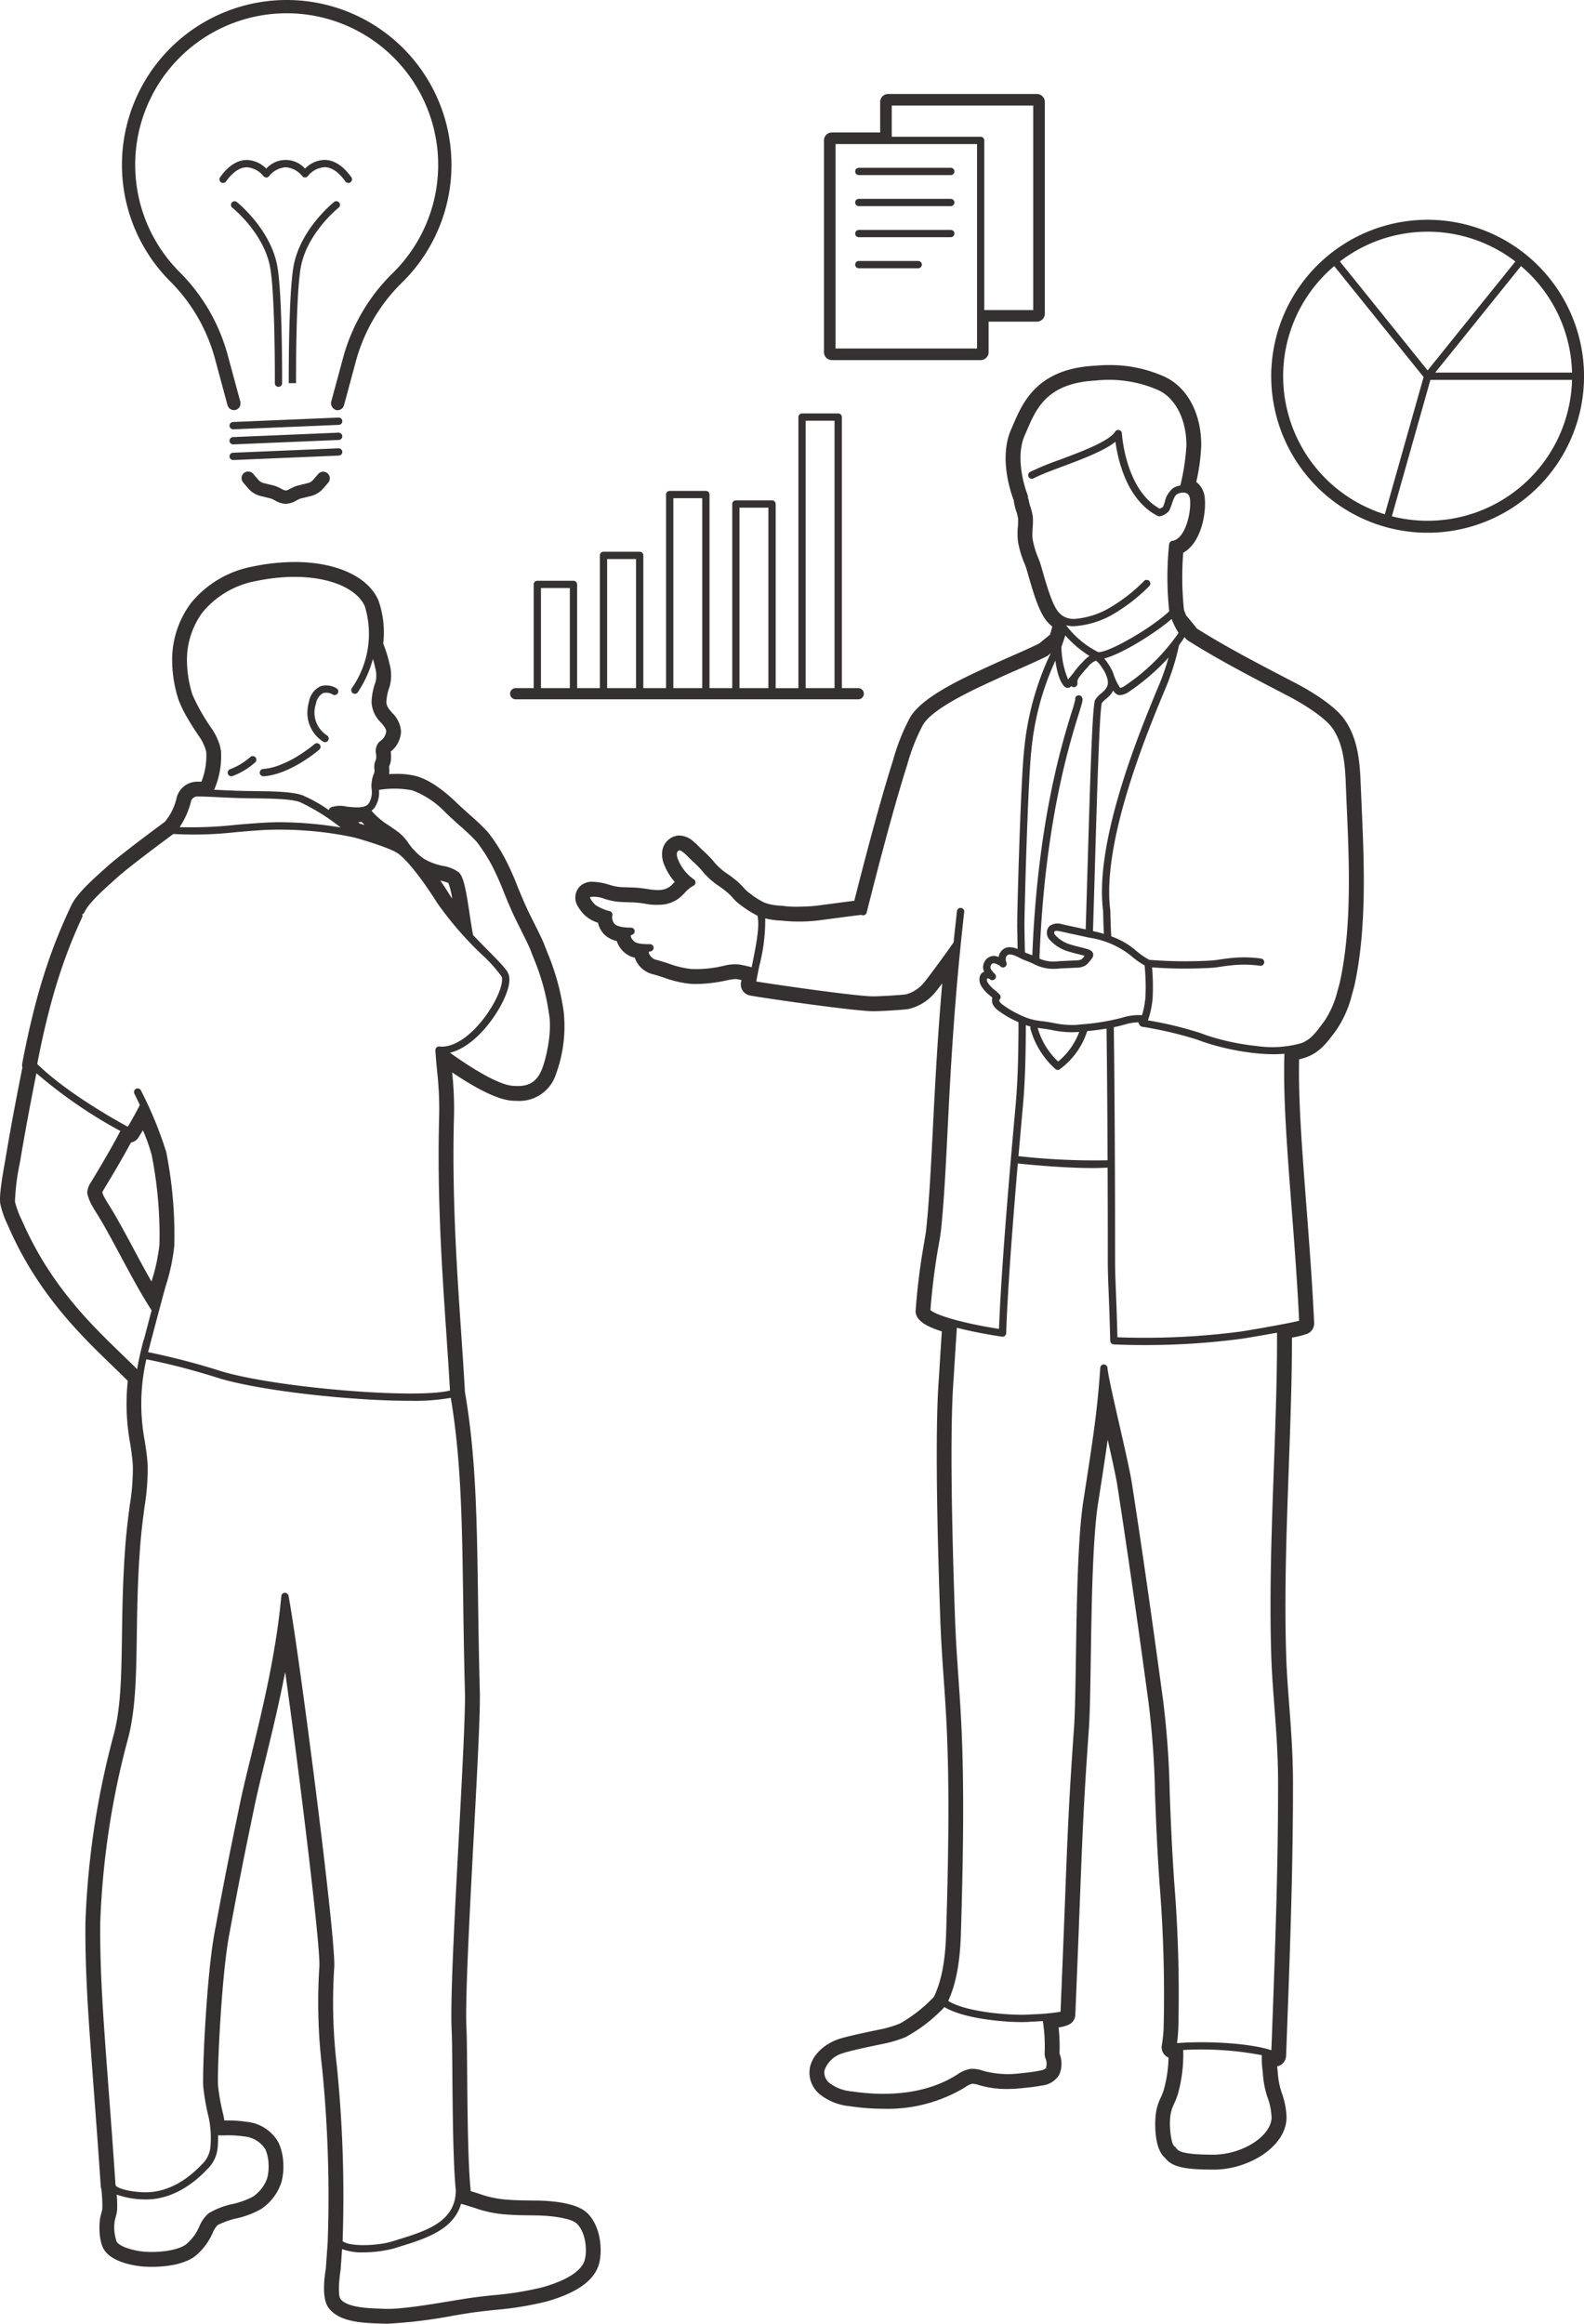 <svg id="グループ_730" data-name="グループ 730" xmlns="http://www.w3.org/2000/svg" xmlns:xlink="http://www.w3.org/1999/xlink" width="239.007" height="350.434" viewBox="0 0 239.007 350.434">
  <defs>
    <clipPath id="clip-path">
      <rect id="長方形_768" data-name="長方形 768" width="239.007" height="350.434" fill="none"/>
    </clipPath>
  </defs>
  <g id="グループ_729" data-name="グループ 729" clip-path="url(#clip-path)">
    <path id="パス_917" data-name="パス 917" d="M77.81,105.464H129.5a.845.845,0,1,0,0-1.69h-2.474V62.9a.548.548,0,0,0-.549-.548h-5.457a.548.548,0,0,0-.549.548v40.877h-3.431V76.012a.549.549,0,0,0-.549-.549h-5.457a.548.548,0,0,0-.548.549v27.762h-3.431V74.585a.548.548,0,0,0-.549-.549h-5.457a.548.548,0,0,0-.549.549v29.189h-3.43V83.758a.549.549,0,0,0-.549-.549H91.061a.548.548,0,0,0-.549.549v20.016H87.081V88.136a.549.549,0,0,0-.549-.549H81.075a.548.548,0,0,0-.548.549v15.638H77.81a.845.845,0,1,0,0,1.69m43.756-42.018h4.359v40.328h-4.359ZM111.58,76.56h4.359v27.214H111.58ZM101.6,75.134h4.359v28.641H101.6ZM91.61,84.307h4.359v19.468H91.61Zm-9.986,4.377h4.359v15.09H81.624Z" fill="#363131"/>
    <path id="パス_918" data-name="パス 918" d="M215.412,33.143a23.6,23.6,0,1,0,23.6,23.595,23.622,23.622,0,0,0-23.6-23.595m-21.8,23.595a21.755,21.755,0,0,1,7.707-16.612l13.485,16.736-5.85,20.7a21.837,21.837,0,0,1-15.342-20.822m35.034-17.3L215.412,55.863,202.175,39.435a21.736,21.736,0,0,1,26.473,0M237.2,56.189H216.559L229.5,40.126A21.757,21.757,0,0,1,237.2,56.189m-21.369,1.1H237.2a21.8,21.8,0,0,1-27.183,20.571Z" fill="#363131"/>
    <path id="パス_919" data-name="パス 919" d="M32.409,54l1.924,7.115a1,1,0,0,0,1.226.7.986.986,0,0,0,.722-.966.952.952,0,0,0-.017-.26L34.34,53.48A28.131,28.131,0,0,0,27.072,41a22.858,22.858,0,1,1,32.211.159,28.2,28.2,0,0,0-7.489,12.7L49.972,60.6a1.094,1.094,0,0,0,.706,1.226.969.969,0,0,0,.261.034,1,1,0,0,0,.965-.739l1.82-6.739a26.208,26.208,0,0,1,6.961-11.794A24.857,24.857,0,0,0,43.258,0a24.857,24.857,0,0,0-17.6,42.41A26.13,26.13,0,0,1,32.409,54" fill="#363131"/>
    <path id="パス_920" data-name="パス 920" d="M48.032,71.459l-.558.65-.211.246a1.545,1.545,0,0,1-.815.5l-1.529.375a4.8,4.8,0,0,0-1.076.455,2.423,2.423,0,0,1-.724.3,2.423,2.423,0,0,1-.724-.3,4.8,4.8,0,0,0-1.076-.455l-1.529-.374a1.555,1.555,0,0,1-.816-.5l-.21-.246-.556-.65a1,1,0,0,0-1.52,1.3l.767.895A3.554,3.554,0,0,0,39.313,74.8l1.53.375a3.305,3.305,0,0,1,.621.281,3.587,3.587,0,0,0,1.655.531,3.591,3.591,0,0,0,1.655-.531,3.305,3.305,0,0,1,.621-.281l1.53-.376a3.539,3.539,0,0,0,1.857-1.143l.768-.895a1,1,0,0,0-1.518-1.3" fill="#363131"/>
    <path id="パス_921" data-name="パス 921" d="M35.733,30.464a.549.549,0,0,0-.686.857c.2.16,4.894,3.972,5.748,9.194.739,4.522.677,17.145.676,17.272a.549.549,0,0,0,.546.552h0a.549.549,0,0,0,.549-.546c0-.128.063-12.843-.69-17.456-.921-5.632-5.933-9.7-6.146-9.873" fill="#363131"/>
    <path id="パス_922" data-name="パス 922" d="M51.178,30.55a.549.549,0,0,0-.771-.086c-.213.171-5.225,4.241-6.146,9.873-.719,4.4-.695,16.124-.69,17.455l1.1-.013c-.005-1.313-.028-12.947.677-17.264.854-5.222,5.548-9.034,5.747-9.194a.548.548,0,0,0,.086-.771" fill="#363131"/>
    <path id="パス_923" data-name="パス 923" d="M46.036,26.754h0a.543.543,0,0,0,.4-.179,3.509,3.509,0,0,1,2.52-1.36h.011c1.073,0,2.133.727,3.153,2.148a.548.548,0,0,0,.892-.638c-1.236-1.726-2.6-2.6-4.041-2.608h-.017a4.255,4.255,0,0,0-2.924,1.307,3.936,3.936,0,0,0-5.854.005,4.273,4.273,0,0,0-2.925-1.3c-1.447,0-2.807.873-4.042,2.6a.549.549,0,0,0,.892.64c1.018-1.419,2.077-2.138,3.157-2.138a3.52,3.52,0,0,1,2.513,1.355.55.55,0,0,0,.811,0,3.513,3.513,0,0,1,2.53-1.36,3.527,3.527,0,0,1,2.514,1.356.547.547,0,0,0,.4.178" fill="#363131"/>
    <path id="パス_924" data-name="パス 924" d="M48.742,111.836a.549.549,0,1,0,.609-.914c-.058-.039-.122-.091-.184-.136a4.068,4.068,0,0,1-1.479-4.7,2.134,2.134,0,0,1,1.067-1.559,1.875,1.875,0,0,1,1.442.212.535.535,0,0,0,.185.07.546.546,0,0,0,.4-1,2.958,2.958,0,0,0-2.42-.312,3.125,3.125,0,0,0-1.735,2.294,6.593,6.593,0,0,0-.237,1.48,5.131,5.131,0,0,0,2.349,4.563" fill="#363131"/>
    <path id="パス_925" data-name="パス 925" d="M47.467,112.207a21.36,21.36,0,0,1-2.559,1.824,15.874,15.874,0,0,1-3.046,1.472,8.592,8.592,0,0,1-2.139.467.549.549,0,0,0,.039,1.1H39.8c4.046-.3,8.209-3.878,8.385-4.03a.549.549,0,0,0-.721-.828" fill="#363131"/>
    <path id="パス_926" data-name="パス 926" d="M37.716,114.212a9.988,9.988,0,0,1-3.018,1.8.549.549,0,0,0,.409,1.019,10.916,10.916,0,0,0,3.443-2.1.549.549,0,1,0-.834-.715" fill="#363131"/>
    <path id="パス_927" data-name="パス 927" d="M51.078,62.974l-15.908.669a.549.549,0,0,0,.023,1.1h.024l15.908-.668a.55.55,0,0,0-.047-1.1" fill="#363131"/>
    <path id="パス_928" data-name="パス 928" d="M51.078,65.25l-15.908.668a.549.549,0,0,0,.023,1.1h.024l15.908-.668a.549.549,0,0,0,.525-.573.566.566,0,0,0-.572-.525" fill="#363131"/>
    <path id="パス_929" data-name="パス 929" d="M51.651,68.134a.575.575,0,0,0-.573-.525l-15.907.668a.549.549,0,0,0,.023,1.1h.022l15.909-.668a.55.55,0,0,0,.526-.572" fill="#363131"/>
    <path id="パス_930" data-name="パス 930" d="M80.887,331.864l-.808-.01c-1.12-.012-2.278-.024-3.433-.119a15.61,15.61,0,0,1-4.338-.894c-.377-.119-.8-.254-1.3-.406,0-.054,0-.108,0-.163A1.633,1.633,0,0,0,71,330.1c-.393-3.848-.46-11.786-.509-17.583-.026-2.994-.046-5.36-.1-6.384-.242-4.219.472-17.587,1.1-29.381.532-9.953.992-18.548.908-21.632-.138-5.1-.206-9.815-.266-13.972-.175-12.061-.313-21.6-1.982-31.234-.16-2.945-.366-5.97-.583-9.171-.645-9.511-1.377-20.292-1.072-32.157a50.8,50.8,0,0,0-.273-6.861c2.922,1.975,6.528,4.064,8.951,4.262.317.026.622.039.907.039a5.8,5.8,0,0,0,5.805-4.018,20.953,20.953,0,0,0,1.162-9.465,35.88,35.88,0,0,0-2.305-8.532c-.171-.422-.352-.87-.551-1.4-.31-.824-.929-2.062-1.585-3.373-.441-.881-.9-1.792-1.236-2.537-.449-.983-.888-2.055-1.313-3.091a40.7,40.7,0,0,0-1.818-4.058A26.814,26.814,0,0,0,73.62,125.5a35.441,35.441,0,0,0-2.788-2.668c-.686-.616-1.4-1.253-2.028-1.861-1.522-1.466-3.806-3.338-6.038-3.934a11.529,11.529,0,0,0-2.931-.328c-.387,0-.767.013-1.128.034a3.4,3.4,0,0,0,.015-.94c-.008-.085-.013-.138-.013-.193l.008-.021a3.515,3.515,0,0,0,.294-1.4c0-.213-.016-.436-.035-.659-.005-.056-.011-.124-.015-.19a4.051,4.051,0,0,0,1.55-3,4.257,4.257,0,0,0-1.331-2.827c-.563-.654-.881-1.054-.881-1.679a7.863,7.863,0,0,1,.487-2.273,6.439,6.439,0,0,0-.006-3.422,19.823,19.823,0,0,0-.956-3.071,14.587,14.587,0,0,0-.7-6.456C55.63,87,50.782,84.756,44.474,84.756a31.58,31.58,0,0,0-6.4.694,15.7,15.7,0,0,0-9.316,5.569,14.383,14.383,0,0,0-2.78,8.061,19.576,19.576,0,0,0,.971,6.483,17.345,17.345,0,0,0,1.236,2.554c.077.137.161.283.246.425.863,1.465,1.739,2.7,1.781,2.759a7.557,7.557,0,0,1,.817,1.739,2.829,2.829,0,0,1,.1.488.29.29,0,0,0,0,.031,10.7,10.7,0,0,1-.732,4.328c-.19,0-.379,0-.567,0a3.207,3.207,0,0,0-3.185,2.448,8.609,8.609,0,0,1-1.768,3.6c-.932.685-6.9,5.087-8.882,6.905-.165.151-.353.321-.558.5-2.092,1.883-4.028,3.709-4.749,5.347-2.462,5.239-5.067,11.76-7.323,23.637a1.674,1.674,0,0,0,.013.691C2.761,164.065,1.719,169.4.85,174.631c-.018.107-.049.282-.089.505-.684,3.817-.874,5.581-.7,6.51A15.1,15.1,0,0,0,1.191,184.8l.14.317c4.4,10.022,10.868,16.263,15.587,20.82.836.807,1.634,1.578,2.362,2.312a32.8,32.8,0,0,0,.364,9.449c.175,1.147.34,2.23.4,3.322a33.445,33.445,0,0,1-.458,5.94c-.227,1.736-.483,3.7-.665,6.047-.391,5.062-.457,9.6-.515,13.6-.091,6.254-.163,11.193-1.354,15.4a125.476,125.476,0,0,0-4.161,27.921c-.069,7.541.447,14.395,1.227,24.77.323,4.292.689,9.157,1.08,14.941a2.261,2.261,0,0,0,.1.54,21.484,21.484,0,0,1,.138,2.987c-.012.093-.1.4-.144.585a8.461,8.461,0,0,0-.2.844c-.1.636-.28,3.3.633,4.711,1.243,1.923,4.691,2.4,5.718,2.494.409.039.892.06,1.4.06,1.733,0,4.911-.223,6.728-1.718a9.344,9.344,0,0,0,2.5-3.361,3.6,3.6,0,0,1,.786-1.227,12.463,12.463,0,0,1,2.842-1.007,13.23,13.23,0,0,0,3.715-1.415,7.767,7.767,0,0,0,3.066-4.088,9.156,9.156,0,0,0,.269-2.738,8.349,8.349,0,0,0-.7-3.143,6.166,6.166,0,0,0-4.863-3.173,16.109,16.109,0,0,0-2.646-.2c-.244,0-.473,0-.685.007-.05-.323-.108-.637-.177-.944a30.618,30.618,0,0,1-.784-4.385c-.123-2.364.522-16.357,1.662-22.532,1.659-8.992,2.454-12.823,3.657-18.622l.219-1.052c.385-1.858.93-4.088,1.561-6.67.983-4.023,2.1-8.607,3.035-13.446,2.223,15.891,5.33,41.394,5.164,44.359a83.83,83.83,0,0,0,.4,15.273,194.357,194.357,0,0,1,.856,26.3l-.283,4.032c-.33,2.016-.521,4.644.389,5.9,1.594,2.2,5.209,2.317,7.85,2.4l.537.019c.166.007.34.01.522.01A73.666,73.666,0,0,0,68.506,349.2c1.019-.169,1.936-.321,2.662-.427,1.045-.153,2.2-.278,3.421-.411a49.447,49.447,0,0,0,7.87-1.27c4.414-1.256,6.968-3,7.809-5.32.7-1.941.516-5.916-1.658-8.025-1.532-1.487-5.046-1.848-7.723-1.888M68.135,347c-3.268.541-7.745,1.294-10.105,1.19l-.547-.02c-1.932-.064-5.165-.173-6.117-1.482-.348-.481-.26-2.6.027-4.347l.222-3.163a8.387,8.387,0,0,0,3.168.5,18.284,18.284,0,0,0,4.646-.594l.9-.281c3.844-1.186,8.12-2.515,9.24-6.455.831.24,1.491.448,2.067.631a17.772,17.772,0,0,0,4.823.989c1.234.1,2.434.114,3.593.126l.8.01c2.3.035,5.3.385,6.2,1.257,1.4,1.363,1.6,4.307,1.111,5.657-.562,1.553-2.747,2.913-6.317,3.928a47.909,47.909,0,0,1-7.5,1.2c-1.23.134-2.422.263-3.5.422-.739.107-1.673.262-2.71.434m-25.166-106.8a.552.552,0,0,0-.522.5c-.794,8.693-2.918,17.383-4.625,24.366-.635,2.6-1.185,4.848-1.579,6.745l-.229,1.108c-1.2,5.8-2,9.627-3.655,18.614-1.191,6.454-1.826,20.559-1.7,23.054a33.9,33.9,0,0,0,.834,4.759,15.12,15.12,0,0,1,.25,4.479,4.126,4.126,0,0,1-1.31,2.605c-1.806,1.908-4.736,4.182-8.438,4.182-2.141,0-4.531-.587-4.567-1.122-.392-5.8-.76-10.687-1.082-14.968-.776-10.314-1.288-17.127-1.221-24.572a122.99,122.99,0,0,1,4.077-27.332c1.271-4.488,1.349-9.811,1.439-15.975.057-3.968.123-8.464.509-13.456.176-2.286.429-4.223.653-5.932a34.887,34.887,0,0,0,.472-6.352c-.067-1.2-.241-2.337-.425-3.54a30.2,30.2,0,0,1,.23-12.376,103.805,103.805,0,0,1,11.089,2.9c6.577,1.936,20.077,3.363,28.642,3.363a31.579,31.579,0,0,0,6.207-.446c1.559,9.3,1.7,18.628,1.868,30.378.06,4.166.129,8.888.267,14.009.081,2.993-.4,11.959-.9,21.451-.634,11.852-1.351,25.286-1.1,29.629.054.969.075,3.306.1,6.265.05,5.844.117,13.848.519,17.746,0,4.777-4.452,6.151-8.757,7.479l-.911.283c-1.846.578-6.151.87-7.41-.052a195.958,195.958,0,0,0-.869-26.43,81.854,81.854,0,0,1-.39-14.928c.251-4.491-5.384-47.918-6.9-55.983a.587.587,0,0,0-.565-.448M32.906,322.025c.259.015.562.012.926.007a16.119,16.119,0,0,1,3,.161,4.211,4.211,0,0,1,3.23,1.978,6.173,6.173,0,0,1,.459,2.207,6.955,6.955,0,0,1-.2,2.093,5.6,5.6,0,0,1-2.17,2.813,12.459,12.459,0,0,1-3.048,1.1,11.811,11.811,0,0,0-3.6,1.384,5.233,5.233,0,0,0-1.433,2.011,7.122,7.122,0,0,1-1.918,2.628c-1.326,1.089-4.656,1.336-6.489,1.158-1.622-.156-3.582-.752-4.053-1.481a6.513,6.513,0,0,1-.3-3.152c.025-.157.086-.376.147-.606a6.041,6.041,0,0,0,.214-.988,18.785,18.785,0,0,0-.062-2.374A13.178,13.178,0,0,0,22,331.7c4.093,0,7.281-2.46,9.235-4.524a5.137,5.137,0,0,0,1.607-3.3,14.88,14.88,0,0,0,.065-1.85M3.237,183.9a13.805,13.805,0,0,1-.976-2.659,32.915,32.915,0,0,1,.7-5.7l.1-.539c.817-4.911,1.788-9.927,2.433-13.148a71.5,71.5,0,0,0,12.668,8.711c-1.005,1.923-2.474,4.487-4.3,7.5l-.1.17a3.049,3.049,0,0,0-.6,1.7,6.71,6.71,0,0,0,.6,1.653c.208.372.417.745.644,1.1,1.161,1.817,2.429,4.182,3.772,6.686,1.543,2.877,3.124,5.813,4.7,8.244-.421,1.582-.845,3.189-1.171,4.431-.03.088-.071.173-.095.264-.174.64-.321,1.248-.457,1.841l-.027.1c0,.007,0,.015,0,.022q-.262,1.161-.44,2.212c-.692-.693-1.417-1.4-2.2-2.156-4.845-4.675-10.874-10.5-15.1-20.11Zm9.237-45.746-.082-.261a.543.543,0,0,0,.342-.3c.586-1.332,2.845-3.367,4.2-4.582l.574-.52c1.853-1.7,7.648-5.981,8.651-6.719a56.183,56.183,0,0,0,9.458-.277c1.345-.115,2.732-.234,4.184-.322a53.99,53.99,0,0,1,13.6,1.114h0c1.469.4,5.535,1.616,6.682,2.447,1.629,1.179,4.111,4.618,5.889,7.443a51.788,51.788,0,0,0,6.813,7.859,20.75,20.75,0,0,1,2.9,3.236c.356.819-.554,3.441-2.478,6.038-2.27,3.064-4.851,4.739-6.9,4.513a.524.524,0,0,0-.441.147.546.546,0,0,0-.17.432c.074,1.213.172,2.235.267,3.22a50.071,50.071,0,0,1,.294,6.909c-.308,11.977.428,22.818,1.077,32.383.206,3.037.406,5.967.562,8.791-5.155,1.3-26.012-.4-34.409-2.878a109.228,109.228,0,0,0-11.141-2.916c.4-1.53,1.466-5.591,2.262-8.536.138-.513.281-1.019.423-1.52a29.8,29.8,0,0,0,1.268-5.991,64.387,64.387,0,0,0-1.218-14.14,58.668,58.668,0,0,0-3.818-9.278.547.547,0,0,0-.654-.272.743.743,0,0,0-.081.021.549.549,0,0,0-.251.736c.185.376.479.981.824,1.715-.807,1.561-1.47,2.7-1.819,3.276-1.884-1.02-9.235-5.133-13.666-9.462,2.121-11.051,4.54-17.3,6.861-22.308m17.351-18.03c1.019,0,2.032.05,3.2.108.865.042,1.822.089,2.944.124.7.022,1.482.032,2.287.043,2.631.033,5.613.072,6.983.56a30.93,30.93,0,0,1,6.145,3.83A57,57,0,0,0,42.28,124c-.837,0-1.692.024-2.55.075-1.462.088-2.859.208-4.212.325a60.97,60.97,0,0,1-8.417.34,11.92,11.92,0,0,0,1.7-3.814.986.986,0,0,1,1.027-.806M28.21,99.2a12.132,12.132,0,0,1,2.309-6.8,13.644,13.644,0,0,1,8.009-4.755c8.936-1.859,15.186.581,16.529,3.823a14.258,14.258,0,0,1-1.975,12.314.541.541,0,0,0-.034.522.524.524,0,0,0,.19.238.548.548,0,0,0,.76-.156,16.875,16.875,0,0,0,2.267-5.006c.235.765.334,1.26.34,1.288a4.454,4.454,0,0,1,.075,2.135,9.887,9.887,0,0,0-.619,3.031,4.592,4.592,0,0,0,1.424,3.14c.44.512.789.916.789,1.366a2.11,2.11,0,0,1-.907,1.426c-.092.083-.175.157-.243.224a2.064,2.064,0,0,0-.378,1.731c.013.159.028.318.028.471a1.368,1.368,0,0,1-.133.562,1.865,1.865,0,0,0-.153.546,3.34,3.34,0,0,0,.007.724,1.261,1.261,0,0,1-.132.782,4.734,4.734,0,0,0-.288,2.209,3.192,3.192,0,0,1-.421,2.118c-.52.819-2.1.648-3.363.507a4.239,4.239,0,0,0-2.331.1.728.728,0,0,0-.35.429,20.613,20.613,0,0,0-4-2.241c-1.542-.55-4.489-.588-7.337-.625-.8-.01-1.571-.02-2.267-.042-1.115-.035-2.065-.082-2.925-.124l-.763-.036a12.779,12.779,0,0,0,1.02-5.989l-.028.013a5.139,5.139,0,0,0-.138-.7A9.643,9.643,0,0,0,32.033,110a29.851,29.851,0,0,1-2.985-5.21,17.493,17.493,0,0,1-.838-5.6m49.119,38.436c.356.779.819,1.706,1.273,2.613.628,1.257,1.221,2.444,1.491,3.158.2.545.393,1.009.568,1.446a33.6,33.6,0,0,1,2.18,8.1c.493,2.681-.437,6.692-1.043,8.244-.925,2.355-2.453,2.725-4.446,2.565-2.437-.2-6.963-3.206-9.452-4.986,2.036-.5,4.246-2.189,6.188-4.81,1.732-2.337,3.284-5.564,2.616-7.094-.224-.64-1.232-1.677-3.143-3.607-.668-.674-1.415-1.432-2.174-2.228-.2-1-.373-2.147-.543-3.283-.5-3.351-.86-5.438-1.584-6.163a5.462,5.462,0,0,0-2.439-1,9.139,9.139,0,0,1-2.828-1.051,9.312,9.312,0,0,1-2.392-2.417,7.055,7.055,0,0,0-1.375-1.521c-.751-.574-1.269-.913-1.685-1.187a11.027,11.027,0,0,1-2.483-2.146,2.106,2.106,0,0,0,.523-.551,4.071,4.071,0,0,0,.6-2.583,14.372,14.372,0,0,1,5.009.061,13.308,13.308,0,0,1,5.063,3.384c.658.634,1.386,1.286,2.086,1.915a34.609,34.609,0,0,1,2.594,2.471,25.3,25.3,0,0,1,2.351,3.686,39.885,39.885,0,0,1,1.7,3.807c.432,1.058.881,2.151,1.347,3.174m-9.1-2.1c-.127-.184-.249-.368-.364-.551-.344-.546-.842-1.32-1.433-2.182a8.774,8.774,0,0,1,1.222.372,11.856,11.856,0,0,1,.575,2.361M55.015,124.416c-.268-.078-.5-.144-.692-.2l-.289-.228c.189,0,.369-.013.543-.029.156.165.3.316.438.454M22.875,193.24l-.011.038c-.916-1.6-1.829-3.3-2.726-4.975-1.363-2.54-2.651-4.94-3.858-6.83-.2-.306-.382-.641-.58-1l-.037-.066c-.05-.1-.16-.38-.235-.6.047-.094.122-.233.244-.437l.1-.171c1.919-3.161,3.18-5.391,3.989-6.9a1.691,1.691,0,0,0,1.131-.75c.02-.032.265-.414.664-1.1a26.3,26.3,0,0,1,1.338,3.762,62.588,62.588,0,0,1,1.165,13.482,28.187,28.187,0,0,1-1.188,5.531" fill="#363131"/>
    <path id="パス_931" data-name="パス 931" d="M205.324,118.584c-.119-3.1-.266-6.96-2.437-10.053-1.67-2.379-5.842-4.711-7.558-5.6l-.717-.373c-4.74-2.463-9.638-5.008-14.02-7.767-.454-.6-.981-1.23-1.607-1.962-.1-.234-.18-.444-.249-.621-.031-.082-.061-.159-.089-.229a47.188,47.188,0,0,1-.113-8.626c2.685-1.449,3.488-5.894,3.254-8.235a3.366,3.366,0,0,0-1.286-2.438,29.574,29.574,0,0,0,.75-5.518c.013-4.857-2.14-8.837-5.619-10.389a20,20,0,0,0-8.2-1.721c-.944,0-1.729.062-2.249.1l-.341.025c-8.384.564-10.527,5.532-11.945,8.819q-.141.327-.28.644c-1.972,4.339-.073,9.74.353,10.838a1.556,1.556,0,0,0,.017.192,9.8,9.8,0,0,0,.361,1.453,6.166,6.166,0,0,1,.27,1.1,11.54,11.54,0,0,1-.034,1.221,10.933,10.933,0,0,0,.013,2.214,15.158,15.158,0,0,0,.963,3.267c.126.321.234.6.3.815.094.305.2.675.317,1.084.772,2.684,1.549,5.207,2.56,6.586a5.437,5.437,0,0,0,1.032,1.07,9.73,9.73,0,0,1-.349,1.242l-.3.24c-.423.344-.868.706-1.316,1.084-1.369.667-2.856,1.321-4.3,1.954-.907.4-1.769.778-2.523,1.127l-.849.388c-4.855,2.213-10.173,4.816-11.831,7.718a30.871,30.871,0,0,0-2.535,6.365l-.136.432c-1.988,6.313-4.167,14.673-5.726,20.814-.659.081-1.612.206-3,.391s-2.951.392-3.284.415c-.873.061-1.679.091-2.395.091a13.7,13.7,0,0,1-2.051-.123,2.08,2.08,0,0,0-.332-.03,8.282,8.282,0,0,1-2.485-.451,12.372,12.372,0,0,1-2.166-1.377l-.3-.218a5.24,5.24,0,0,1-.713-.7,9.829,9.829,0,0,0-.932-.923,17.3,17.3,0,0,0-1.45-1.108,9.421,9.421,0,0,1-2.242-2.05,21.775,21.775,0,0,0-1.646-1.647c-.161-.149-.292-.282-.418-.411a10.752,10.752,0,0,0-.849-.793,3.354,3.354,0,0,0-2.122-.908,2.526,2.526,0,0,0-.346.024,2.726,2.726,0,0,0-2.242,2.293,4.026,4.026,0,0,0,.316,2.156A8.868,8.868,0,0,0,101.809,133c-.036.036-.071.073-.106.109-.143.148-.287.3-.441.442a2.682,2.682,0,0,1-1.376.63,3.434,3.434,0,0,1-.617.05,11.705,11.705,0,0,1-1.658-.17c-.337-.049-.673-.1-1.007-.136-.624-.069-1.222-.085-1.8-.1-.533-.014-1.036-.027-1.52-.081a8.047,8.047,0,0,1-1.386-.327,9.286,9.286,0,0,0-2.47-.437,2.621,2.621,0,0,0-1.93.692,2.45,2.45,0,0,0-.309,3.011,6.033,6.033,0,0,0,1.074,1.365,5.252,5.252,0,0,0,1.966,1.109,3.663,3.663,0,0,0,.911,1.731,3.938,3.938,0,0,0,1.916,1.024,3.878,3.878,0,0,0,1.034,1.617,3.532,3.532,0,0,0,1.695.9,3.839,3.839,0,0,0,2.606,2.467c.575.14,1.172.335,1.805.542a16.212,16.212,0,0,0,3.936.926q.471.031.946.031a22.085,22.085,0,0,0,4.38-.506l.238-.048a6.786,6.786,0,0,1,1.261-.185,1.759,1.759,0,0,1,.251.017c.142.022.378.068.667.131l-.066.359a1.688,1.688,0,0,0,1.244,1.94c.936.239,15.849,2.4,18.7,2.4,1.039,0,4.344-.184,5.326-.335a7.378,7.378,0,0,0,3.839-2.283c.185-.2.662-.806,1.253-1.586-.743,8.612-1.114,15.973-1.423,22.116-.289,5.725-.538,10.669-.993,14.963-.055.524-.166,1.154-.3,1.952a100.16,100.16,0,0,0-1.294,10.268,1.692,1.692,0,0,0,.229,1c.381.645,1.121,1.354,3.722,2.192-.136,2.04-.276,4.245-.421,6.632l-.03.45c-.176,2.488-.709,10.059.205,35.97.125,3.558.319,6.33.524,9.265.536,7.682,1.091,15.624.363,38.666-.175,5.544-1.222,7.97-1.725,9.136l-.084.2a21.769,21.769,0,0,1-5.162,4.06,17.427,17.427,0,0,1-3,.892c-2.308.467-5.291,1.108-6.4,1.507-1.682.606-3.788,2.1-4.188,4.327a4.216,4.216,0,0,0,1.664,4.068,8.508,8.508,0,0,0,4.371,1.671,34.971,34.971,0,0,0,5.094.389,22.611,22.611,0,0,0,12.138-3.144l.169-.106a3.4,3.4,0,0,1,1.057-.529.527.527,0,0,1,.069,0,4.073,4.073,0,0,1,.939.2l.329.094a14.656,14.656,0,0,0,3.933.5,21.134,21.134,0,0,0,2.245-.125l.5-.052c.721-.073,1.4-.142,2.232-.3l.189-.035a3.475,3.475,0,0,0,2.641-1.538c.032-.057.064-.119.094-.183a4.024,4.024,0,0,0,.277-2.049,3.68,3.68,0,0,0-.226-.95c-.013-.036-.027-.071-.038-.107l0-.077a27.032,27.032,0,0,0-.142-3.88,4.5,4.5,0,0,0,1.686-.485,1.692,1.692,0,0,0,.835-1.387c.3-7.112.511-12.521.679-16.866.395-10.27.594-15.425,1.361-26.154.166-2.328.227-6.266.3-10.827.123-8.055.277-18.081,1.1-23.344.619-3.946,1.085-6.963,1.448-9.555.64,2.817,1.236,5.5,1.452,6.883,1.4,9,2.942,19.7,4.705,32.7a130.156,130.156,0,0,1,.98,13.662c.137,3.761.293,8.024.7,13.872a208.045,208.045,0,0,1,.6,21.675,21.6,21.6,0,0,1-.268,2.524,1.687,1.687,0,0,0,1.007,1.862,19.181,19.181,0,0,1-.709,4.85,8.715,8.715,0,0,1-.468,1.195,7.947,7.947,0,0,0-.79,2.948c0,.046-.4,4.587,1.435,6.121.89,1.134,2.24,1.737,6.611,1.777h.226a13.589,13.589,0,0,0,6.65-1.5c2.3-1.144,4.776-3.388,4.854-6.256a11.671,11.671,0,0,0-.726-3.825c-.074-.238-.148-.474-.218-.711a12.49,12.49,0,0,1-.379-2.361c-.029-.3-.059-.6-.1-.91v0a1.692,1.692,0,0,0,1.357-1.594l.087-2.347c.511-13.713.953-25.555.953-38.749,0-4.307-.3-8.218-.584-12-.183-2.413-.356-4.693-.429-6.849-.321-9.448.037-19.334.382-28.9.247-6.831.481-13.311.474-19.469a13.858,13.858,0,0,0,2.307-.575,1.689,1.689,0,0,0,1.043-1.64c-.282-6.054-.737-11.975-1.177-17.7-.634-8.247-1.235-16.07-1.089-22.053a9.684,9.684,0,0,0,1.058-.307c2.042-.729,3.13-2.191,4.39-3.884l.179-.241a16.412,16.412,0,0,0,2.314-5.207c.13-.453.25-.9.363-1.328.013-.04.023-.081.033-.123,1.906-8.636,1.465-18.7,1.11-26.781-.05-1.13-.1-2.229-.138-3.286M202.17,148.15h0c-.114.429-.234.877-.365,1.333a14.4,14.4,0,0,1-1.958,4.488l-.183.247c-1.169,1.571-1.941,2.608-3.342,3.108a16.2,16.2,0,0,1-6.7.423,36.226,36.226,0,0,1-6.936-1.415c-.57-.18-1.105-.366-1.6-.555a55.16,55.16,0,0,0-7.876-1.9,13.009,13.009,0,0,0,.709-3.4,31.434,31.434,0,0,0-.034-3.85q-.02-.369-.048-.739a68.079,68.079,0,0,0,9.07.057c.392-.032.742-.073,1.042-.12,1.1-.172,1.943-.27,2.727-.317a17.116,17.116,0,0,1,3.46.137.543.543,0,0,0,.6-.41.567.567,0,0,0,.02-.058.549.549,0,0,0-.468-.619,18.023,18.023,0,0,0-3.677-.146c-.82.049-1.693.15-2.831.328-.277.044-.6.081-.963.111a67.571,67.571,0,0,1-9.4-.1,11.554,11.554,0,0,1-2.085-1.456,11.431,11.431,0,0,0-3.658-2.084c-.073-1.37-.117-2.636-.137-3.867-1.354-10.3,5.595-26.986,8.21-33.267l.288-.69a37.649,37.649,0,0,0,1.871-6.1,13.867,13.867,0,0,0,.826-1.221c.079.1.173.215.247.315a.576.576,0,0,0,.148.139c4.532,2.876,9.577,5.5,14.456,8.033l.709.368c2.526,1.313,5.627,3.291,6.759,4.9,1.791,2.552,1.925,6.045,2.031,8.852.041,1.062.089,2.166.139,3.3.349,7.947.782,17.836-1.056,26.179M177.2,323.68c-.5-.348-.77-2.9-.642-4.179a5.784,5.784,0,0,1,.6-2.238,10.863,10.863,0,0,0,.574-1.471,22.176,22.176,0,0,0,.8-6.632,48.382,48.382,0,0,1,11.855.779c0,.067,0,.133,0,.2a14.545,14.545,0,0,0,.075,1.737c.034.295.063.585.091.871a14.546,14.546,0,0,0,.46,2.773c.073.25.151.5.23.751a9.707,9.707,0,0,1,.623,3.091c-.051,1.881-1.979,3.5-3.616,4.313a11.707,11.707,0,0,1-5.857,1.263c-4.206-.039-4.655-.634-4.871-.922a1.4,1.4,0,0,0-.327-.336M167.113,206.263a.609.609,0,0,0-.555-.5.55.55,0,0,0-.54.512c-.416,6.149-1,10.154-2.546,20.034-.85,5.417-1.005,15.527-1.13,23.651-.068,4.529-.129,8.441-.291,10.708-.769,10.765-.968,15.931-1.365,26.225-.167,4.338-.369,9.571-.663,16.5a31.728,31.728,0,0,1-4.1.383c-.323.017-.584.029-.744.041-1.984.146-9.133-.221-12.1-2.054.562-1.3,1.712-3.994,1.9-9.93.731-23.161.173-31.162-.368-38.9-.2-2.914-.4-5.666-.52-9.183-.91-25.791-.382-33.274-.209-35.733l.032-.472c.161-2.653.315-5.075.466-7.306,2.955.759,6.2,1.253,6.809,1.343a.544.544,0,0,0,.431-.122.545.545,0,0,0,.2-.4c.159-4.856.625-11.587,1.129-17.971.209-2.656.426-5.25.629-7.626,1.7.178,6.937.69,11.257.69.813,0,1.574-.025,2.291-.068.009,2.1.015,4.221.019,6.33.006,2.578.008,5.141.007,7.642,0,1.536.047,2.748.12,4.583.067,1.709.157,3.974.251,7.574a.55.55,0,0,0,.523.534c1.552.07,3.084.1,4.573.1a110.1,110.1,0,0,0,14.942-.98c.045-.007,2.667-.435,5.126-.888.027,6.34-.216,13.138-.469,20.119-.347,9.6-.706,19.525-.384,29.049.076,2.2.25,4.5.435,6.941.284,3.741.578,7.609.578,11.833,0,13.161-.441,24.993-.952,38.694l-.059,1.574c-3.719-1.173-10.227-1.384-14.235-1.07.065-.49.141-1.19.191-2.093a210.133,210.133,0,0,0-.6-21.957c-.4-5.812-.558-10.057-.7-13.8a131.736,131.736,0,0,0-1-13.881c-1.766-13.035-3.307-23.747-4.712-32.748-.269-1.728-1.073-5.25-1.851-8.656-.842-3.685-1.712-7.5-1.83-8.722M154.476,312.618l-.519.054a14.331,14.331,0,0,1-5.347-.306l-.306-.087a4.784,4.784,0,0,0-1.876-.273,4.852,4.852,0,0,0-1.995.858l-.162.1c-5.112,3.183-11.372,3.083-15.722,2.44a6.451,6.451,0,0,1-3.254-1.167,2.073,2.073,0,0,1-.906-1.962,4.091,4.091,0,0,1,2.744-2.617c.753-.272,2.971-.789,6.085-1.42a19.321,19.321,0,0,0,3.409-1.016,23.5,23.5,0,0,0,5.882-4.537c3.179,1.949,10.392,2.4,12.754,2.229.154-.012.406-.025.719-.04.494-.025.941-.05,1.365-.077a23.991,23.991,0,0,1,.281,4.724l-.005.236a2.25,2.25,0,0,0,.167.771,1.818,1.818,0,0,1,.106.387,1.974,1.974,0,0,1-.076.927l.465.294-.479-.269c-.15.267-.646.355-1.084.435l-.224.041c-.727.141-1.328.2-2.022.273m-12.5-127.009c.462-4.354.711-9.323,1-15.078.436-8.689.98-19.5,2.512-33a.549.549,0,0,0-1.092-.123c0,.021,0,.041-.007.062q-.269,2.373-.5,4.635v0c-.473.751-4.067,5.67-4.6,6.238a5.356,5.356,0,0,1-2.553,1.609c-.809.124-3.961.309-4.986.309-2.573,0-14.936-1.8-17.642-2.242.155-.819.314-1.613.469-2.376a27.368,27.368,0,0,0,.888-7.145,10.6,10.6,0,0,0,2.365.331,25.041,25.041,0,0,0,4.952.054c.4-.028,1.807-.215,3.432-.431,1.355-.18,3.134-.417,3.782-.479a.542.542,0,0,0,.106.05.549.549,0,0,0,.667-.4c0-.011.006-.022.008-.033.009-.033.018-.069.026-.1,1.571-6.215,3.884-15.17,5.968-21.787l.139-.441a29.2,29.2,0,0,1,2.34-5.918c1.44-2.518,7.771-5.4,10.813-6.79l.864-.4c.739-.342,1.584-.713,2.474-1.1,1.46-.643,3.114-1.371,4.581-2.093a.571.571,0,0,0,.114-.074c.15-.128.3-.253.446-.376a43.21,43.21,0,0,0-4.008,14.572c-.51,4.315-1.083,24.812-1.05,26.766.017,1.042.038,2.138.061,3.267-.887-.35-1.942-.517-2.628.548a1.693,1.693,0,0,0-.225.671,1.846,1.846,0,0,0-.794-.168,1.637,1.637,0,0,0-1.459,1.128,1.545,1.545,0,0,0,.062,1.252,1.134,1.134,0,0,0-.6.536,1.847,1.847,0,0,0,.1,1.5,2.066,2.066,0,0,0,.1.182,5.217,5.217,0,0,0,.6.773,6.973,6.973,0,0,0,.713.647c.1.085.207.169.319.269a1.651,1.651,0,0,0,.013.878,2.332,2.332,0,0,0,.895,1.075,14.9,14.9,0,0,0,2.738,1.623l.3.131c0,4.39-.094,8.754-.426,12.435l-.011.124c-.173,1.922-.43,4.765-.715,8.072v.011c-.683,7.928-1.529,18.531-1.789,25.607-5.628-.872-9.594-2.1-10.344-2.844a97.979,97.979,0,0,1,1.25-9.851c.147-.84.263-1.5.327-2.1m-32.73-39.966-.234.048a17.711,17.711,0,0,1-4.733.436,14.441,14.441,0,0,1-3.394-.821c-.644-.21-1.311-.428-1.969-.588a1.556,1.556,0,0,1-1.031-1.113c0-.078.171-.113.27-.128a.548.548,0,0,0-.078-1.091c-.737,0-1.969,0-2.41-.44-.4-.4-.51-.685-.483-.807.019-.079.123-.147.212-.177a.549.549,0,0,0-.179-1.069c-1.91,0-2.338-.428-2.5-.589a1.5,1.5,0,0,1-.319-1.23.548.548,0,0,0-.368-.666,6.8,6.8,0,0,1-2.19-.944c-.81-.811-.828-1.149-.781-1.2a4.536,4.536,0,0,1,2.161.285,10.4,10.4,0,0,0,1.811.417c.576.063,1.151.079,1.707.093s1.083.029,1.614.088c.308.034.617.08.927.126a9.122,9.122,0,0,0,3,.108,4.86,4.86,0,0,0,2.506-1.2c.18-.169.349-.343.517-.516a4.981,4.981,0,0,1,1.341-1.1.549.549,0,0,0,.068-.945,6.661,6.661,0,0,1-2.386-2.977,1.934,1.934,0,0,1-.183-.961.515.515,0,0,1,.341-.437c.2-.036.486.188.734.391a8.833,8.833,0,0,1,.685.644c.146.148.3.3.483.475.351.325,1.08,1,1.462,1.454a11.682,11.682,0,0,0,2.693,2.455,15.367,15.367,0,0,1,1.271.972,7.771,7.771,0,0,1,.719.721,7.121,7.121,0,0,0,1.049,1l.292.213A15.109,15.109,0,0,0,114.3,138.1c.02.119.043.239.059.358.215,1.652-.281,4.116-.856,6.969-.028.142-.058.293-.087.437-.727-.183-1.468-.346-1.875-.408a6.5,6.5,0,0,0-2.29.187m46.57-66.069a12.082,12.082,0,0,0,.03-1.528,7.558,7.558,0,0,0-.36-1.575,8.3,8.3,0,0,1-.288-1.126.911.911,0,0,1-.09-.541c-.023-.054-2.211-5.377-.447-9.26l.289-.662c1.415-3.281,3.019-7,10.04-7.472l.368-.027a18.561,18.561,0,0,1,9.36,1.431c2.618,1.168,4.3,4.441,4.292,8.338a33.111,33.111,0,0,1-.9,6l-.015.067a2.786,2.786,0,0,0-1.033.354,3.587,3.587,0,0,0-1.31,2.119c-.1.3-.2.581-.269.744a2.273,2.273,0,0,1-.509.272c-5.151-2.822-5.7-11.263-5.7-11.35a.549.549,0,0,0-1.01-.265c-.943,1.467-5.064,3.008-8.376,4.246a43.833,43.833,0,0,0-4.445,1.823.55.55,0,1,0,.515.971c.156-.083.334-.169.522-.257.978-.455,2.349-.969,3.792-1.508,2.989-1.117,6.3-2.357,8.03-3.746.313,2.311,1.375,7.355,4.81,10.161a8.647,8.647,0,0,0,1.566,1.025.548.548,0,0,0,.248.059.57.57,0,0,0,.185-.031,2.319,2.319,0,0,0,1.317-.848,7.478,7.478,0,0,0,.366-.94c.2-.589.452-1.322.8-1.512a1.787,1.787,0,0,1,.815-.244c.712-.034,1.074.277,1.15,1.042.2,2.044-.761,5.988-2.674,6.228-.014,0-.025.01-.038.013a.521.521,0,0,0-.1.035.538.538,0,0,0-.1.048.532.532,0,0,0-.072.063.585.585,0,0,0-.074.084.531.531,0,0,0-.043.086.46.46,0,0,0-.037.11.245.245,0,0,0-.013.038c0,.035-.028.222-.057.526a48.69,48.69,0,0,0,.067,9.619c-2.641,2.5-8.963,6.162-10.643,6.162l-.069,0a13.947,13.947,0,0,1-4.818-4.007l.045-.034a4.083,4.083,0,0,0,.812.13c.085,0,.172.006.26.006a13.519,13.519,0,0,0,5.559-1.592,26.4,26.4,0,0,0,5.85-4.468.549.549,0,1,0-.793-.76,25.274,25.274,0,0,1-5.6,4.273,12.45,12.45,0,0,1-4.813,1.439c-.139,0-.281.012-.41,0a2.882,2.882,0,0,1-2.26-1.253c-.859-1.171-1.673-4-2.213-5.88-.122-.423-.232-.805-.328-1.12-.088-.29-.215-.616-.357-.977a13.13,13.13,0,0,1-.836-2.8,9.815,9.815,0,0,1,.011-1.736m10.63,57.838c.014,1.073.052,2.209.113,3.426-.56-.162-1.11-.3-1.646-.418.1-3.151.2-6.491.295-9.789.323-10.953.688-23.351,1.039-24.6a3.622,3.622,0,0,1,.617-.605,5.84,5.84,0,0,0,.63-.589,3.344,3.344,0,0,0,.471-.7,1.426,1.426,0,0,0,.791.686,1.271,1.271,0,0,0,.212.017,2.6,2.6,0,0,0,1.294-.455,33.4,33.4,0,0,0,6.063-5.218,37.93,37.93,0,0,1-1.3,3.794l-.287.688c-2.647,6.356-9.679,23.238-8.289,33.765m6.26,8.189c.031.36.062.72.081,1.079a30.577,30.577,0,0,1,.035,3.721,12.519,12.519,0,0,1-.51,2.7,8.39,8.39,0,0,0-3.015.387,34.086,34.086,0,0,1-6.082,1c-.311.028-.585.054-.814.079a13.353,13.353,0,0,1-3.52-.305c-.575-.1-1.137-.2-1.668-.257a9.37,9.37,0,0,1-3.386-.98,13.817,13.817,0,0,1-2.529-1.5,1.439,1.439,0,0,1-.5-.515.506.506,0,0,1-.012-.233l.019-.017a.55.55,0,0,0,.02-.776,7.1,7.1,0,0,0-.713-.647,6,6,0,0,1-.612-.553,4.139,4.139,0,0,1-.463-.592l-.05-.091c-.093-.191-.128-.449-.025-.543a.508.508,0,0,1,.378.112l0,0a.549.549,0,0,0,.76-.793l-.009-.008a3.175,3.175,0,0,1-.517-.619.691.691,0,0,1-.128-.537c.159-.386.316-.429.519-.451a2.619,2.619,0,0,1,.956.447.532.532,0,0,0,.726.1.567.567,0,0,0,.168-.74,1.224,1.224,0,0,1,.016-.812c.339-.521.881-.362,2.05.22a7.6,7.6,0,0,0,.821.372,13.246,13.246,0,0,1,1.237.521,6.536,6.536,0,0,0,2.431.723,7.568,7.568,0,0,0,1.352-.016c.164-.013.33-.025.5-.032l2.157-.1a2.812,2.812,0,0,0,1.35-.312,1.88,1.88,0,0,0,.334-.262,4.866,4.866,0,0,0,.489-.573l.15-.193a.9.9,0,0,0,.248-.634c-.013-.246-.146-.58-.7-.773-.477-.164-.963-.284-1.449-.4-.4-.1-.8-.2-1.191-.324a5,5,0,0,1-2.425-1.483.46.46,0,0,1-.078-.518c.174-.168.72-.046.9-.006l4.33.946a13.212,13.212,0,0,1,6.273,2.7,12.849,12.849,0,0,0,2.091,1.484m-5.585,29.388a102.625,102.625,0,0,1-13.449-.622c.267-3.084.506-5.731.67-7.551l.011-.124c.324-3.6.425-7.822.43-12.09.228.081.45.148.68.208,0,.1.006.192.01.286a.558.558,0,0,0,.015.1,12.653,12.653,0,0,0,3.728,6.009.555.555,0,0,0,.389.16.55.55,0,0,0,.22-.046,11.415,11.415,0,0,0,4.22-5.811c.835-.082,1.826-.194,2.916-.382.075,5.689.129,12.653.16,19.862m-10.542-19.96c.16.023.328.045.51.066.511.057,1.052.151,1.6.247a14.329,14.329,0,0,0,3.828.315l.327-.034a10.494,10.494,0,0,1-3.187,4.473,11.044,11.044,0,0,1-3.083-5.067m-1.933-11.654c-.025-1.228-.048-2.414-.067-3.543-.033-1.945.537-22.333,1.042-26.619a41.909,41.909,0,0,1,3.622-13.576c.2,1.438.6,3.2,1.424,3.954a.555.555,0,0,0,.13.089.745.745,0,0,0,.86-.194.529.529,0,0,0,.452.158.437.437,0,0,0,.092-.032.539.539,0,0,0,.378-.585c-.067-.5.146-.78.77-1.525.128-.154.267-.319.374-.456.145-.146.281-.293.414-.438a2.951,2.951,0,0,1,1.194-.953c.353.072,1.269,1.4,1.526,2.046.41,1.02.487,1.641-.187,2.4a4.927,4.927,0,0,1-.513.477,3.986,3.986,0,0,0-.911.983c-.386.914-.655,8.706-1.135,25.033-.1,3.227-.191,6.491-.289,9.58l-3.575-.781a2.07,2.07,0,0,0-1.882.275,1.006,1.006,0,0,0-.15.166,1.525,1.525,0,0,0,.13,1.858,6.068,6.068,0,0,0,2.937,1.828c.417.133.838.238,1.26.342.362.09.723.179,1.119.3a3.675,3.675,0,0,1-.355.417.967.967,0,0,1-.141.115,1.941,1.941,0,0,1-.83.152l-2.156.1c-.182.009-.358.021-.533.035a6.944,6.944,0,0,1-1.16.02,5.013,5.013,0,0,1-1.641-.427c.747-20.222,4.5-32.321,5.941-36.95.5-1.6.612-1.987.544-2.293a.575.575,0,0,0-.657-.454.526.526,0,0,0-.055.022.507.507,0,0,0-.368.6,17.4,17.4,0,0,1-.513,1.8c-1.444,4.633-5.181,16.689-5.972,36.787-.208-.088-.432-.179-.691-.271a4.142,4.142,0,0,1-.423-.185c0-.084,0-.174-.005-.258M162.8,100.43c-.119.138-.271.33-.433.537-.137.166-.264.327-.379.486-.263.336-.591.748-.83,1.006a13.1,13.1,0,0,1-1-4.884c.009-.027.018-.057.026-.081.086-.264.169-.51.246-.734.11-.322.213-.621.307-.936a16.669,16.669,0,0,0,3.648,3.1,5.563,5.563,0,0,0-1.052.941c-.123.134-.25.272-.423.45-.027.033-.05.059-.076.092-.01.01-.023.014-.033.025m6.88,3.023a1.671,1.671,0,0,1-.66.284,8.344,8.344,0,0,1-.93-1.848c-.063-.205-.134-.406-.212-.6a8.818,8.818,0,0,0-1.265-1.983c2.635-.673,7.687-3.805,10.164-5.96a12.553,12.553,0,0,0,1.046,2.105,30.256,30.256,0,0,1-8.143,8m17.712,97.331a111.185,111.185,0,0,1-18.784.889c-.089-3.312-.173-5.447-.238-7.076-.072-1.822-.12-3.026-.12-4.54.005-10.5-.054-24.779-.191-35.144.5-.106,1.011-.225,1.533-.369a7.9,7.9,0,0,1,2.182-.372.942.942,0,0,0,.306.553l.021.018.015.013c.016.01.036.007.053.016a.536.536,0,0,0,.163.07,57.28,57.28,0,0,1,8.36,1.962c.513.2,1.07.391,1.665.578a37.224,37.224,0,0,0,7.152,1.459,27.126,27.126,0,0,0,2.731.146c.518,0,1.043-.027,1.567-.069-.224,6.2.4,14.38,1.064,23.043.428,5.577.871,11.339,1.153,17.215-1.623.426-7.232,1.387-8.632,1.608" fill="#363131"/>
    <path id="パス_932" data-name="パス 932" d="M125.527,54.306h22.446a1.2,1.2,0,0,0,1.2-1.2V48.511h7.28a1.2,1.2,0,0,0,1.2-1.2V15.376a1.2,1.2,0,0,0-1.2-1.2H134.007a1.2,1.2,0,0,0-1.2,1.2v4.6h-7.28a1.2,1.2,0,0,0-1.2,1.2V53.106a1.2,1.2,0,0,0,1.2,1.2m9.029-38.382H155.9V46.762h-7.383V21.171a.422.422,0,0,0-.1-.3.548.548,0,0,0-.057-.085.557.557,0,0,0-.086-.057.5.5,0,0,0-.089-.061.564.564,0,0,0-.214-.043H134.556Zm-8.48,5.8h21.348V52.558H126.076Z" fill="#363131"/>
    <path id="パス_933" data-name="パス 933" d="M143.461,25.306H129.588a.549.549,0,0,0,0,1.1h13.873a.549.549,0,0,0,0-1.1" fill="#363131"/>
    <path id="パス_934" data-name="パス 934" d="M143.461,29.99H129.588a.549.549,0,0,0,0,1.1h13.873a.549.549,0,0,0,0-1.1" fill="#363131"/>
    <path id="パス_935" data-name="パス 935" d="M143.461,34.674H129.588a.549.549,0,0,0,0,1.1h13.873a.549.549,0,0,0,0-1.1" fill="#363131"/>
    <path id="パス_936" data-name="パス 936" d="M138.546,39.358h-8.958a.549.549,0,0,0,0,1.1h8.958a.549.549,0,0,0,0-1.1" fill="#363131"/>
  </g>
</svg>
